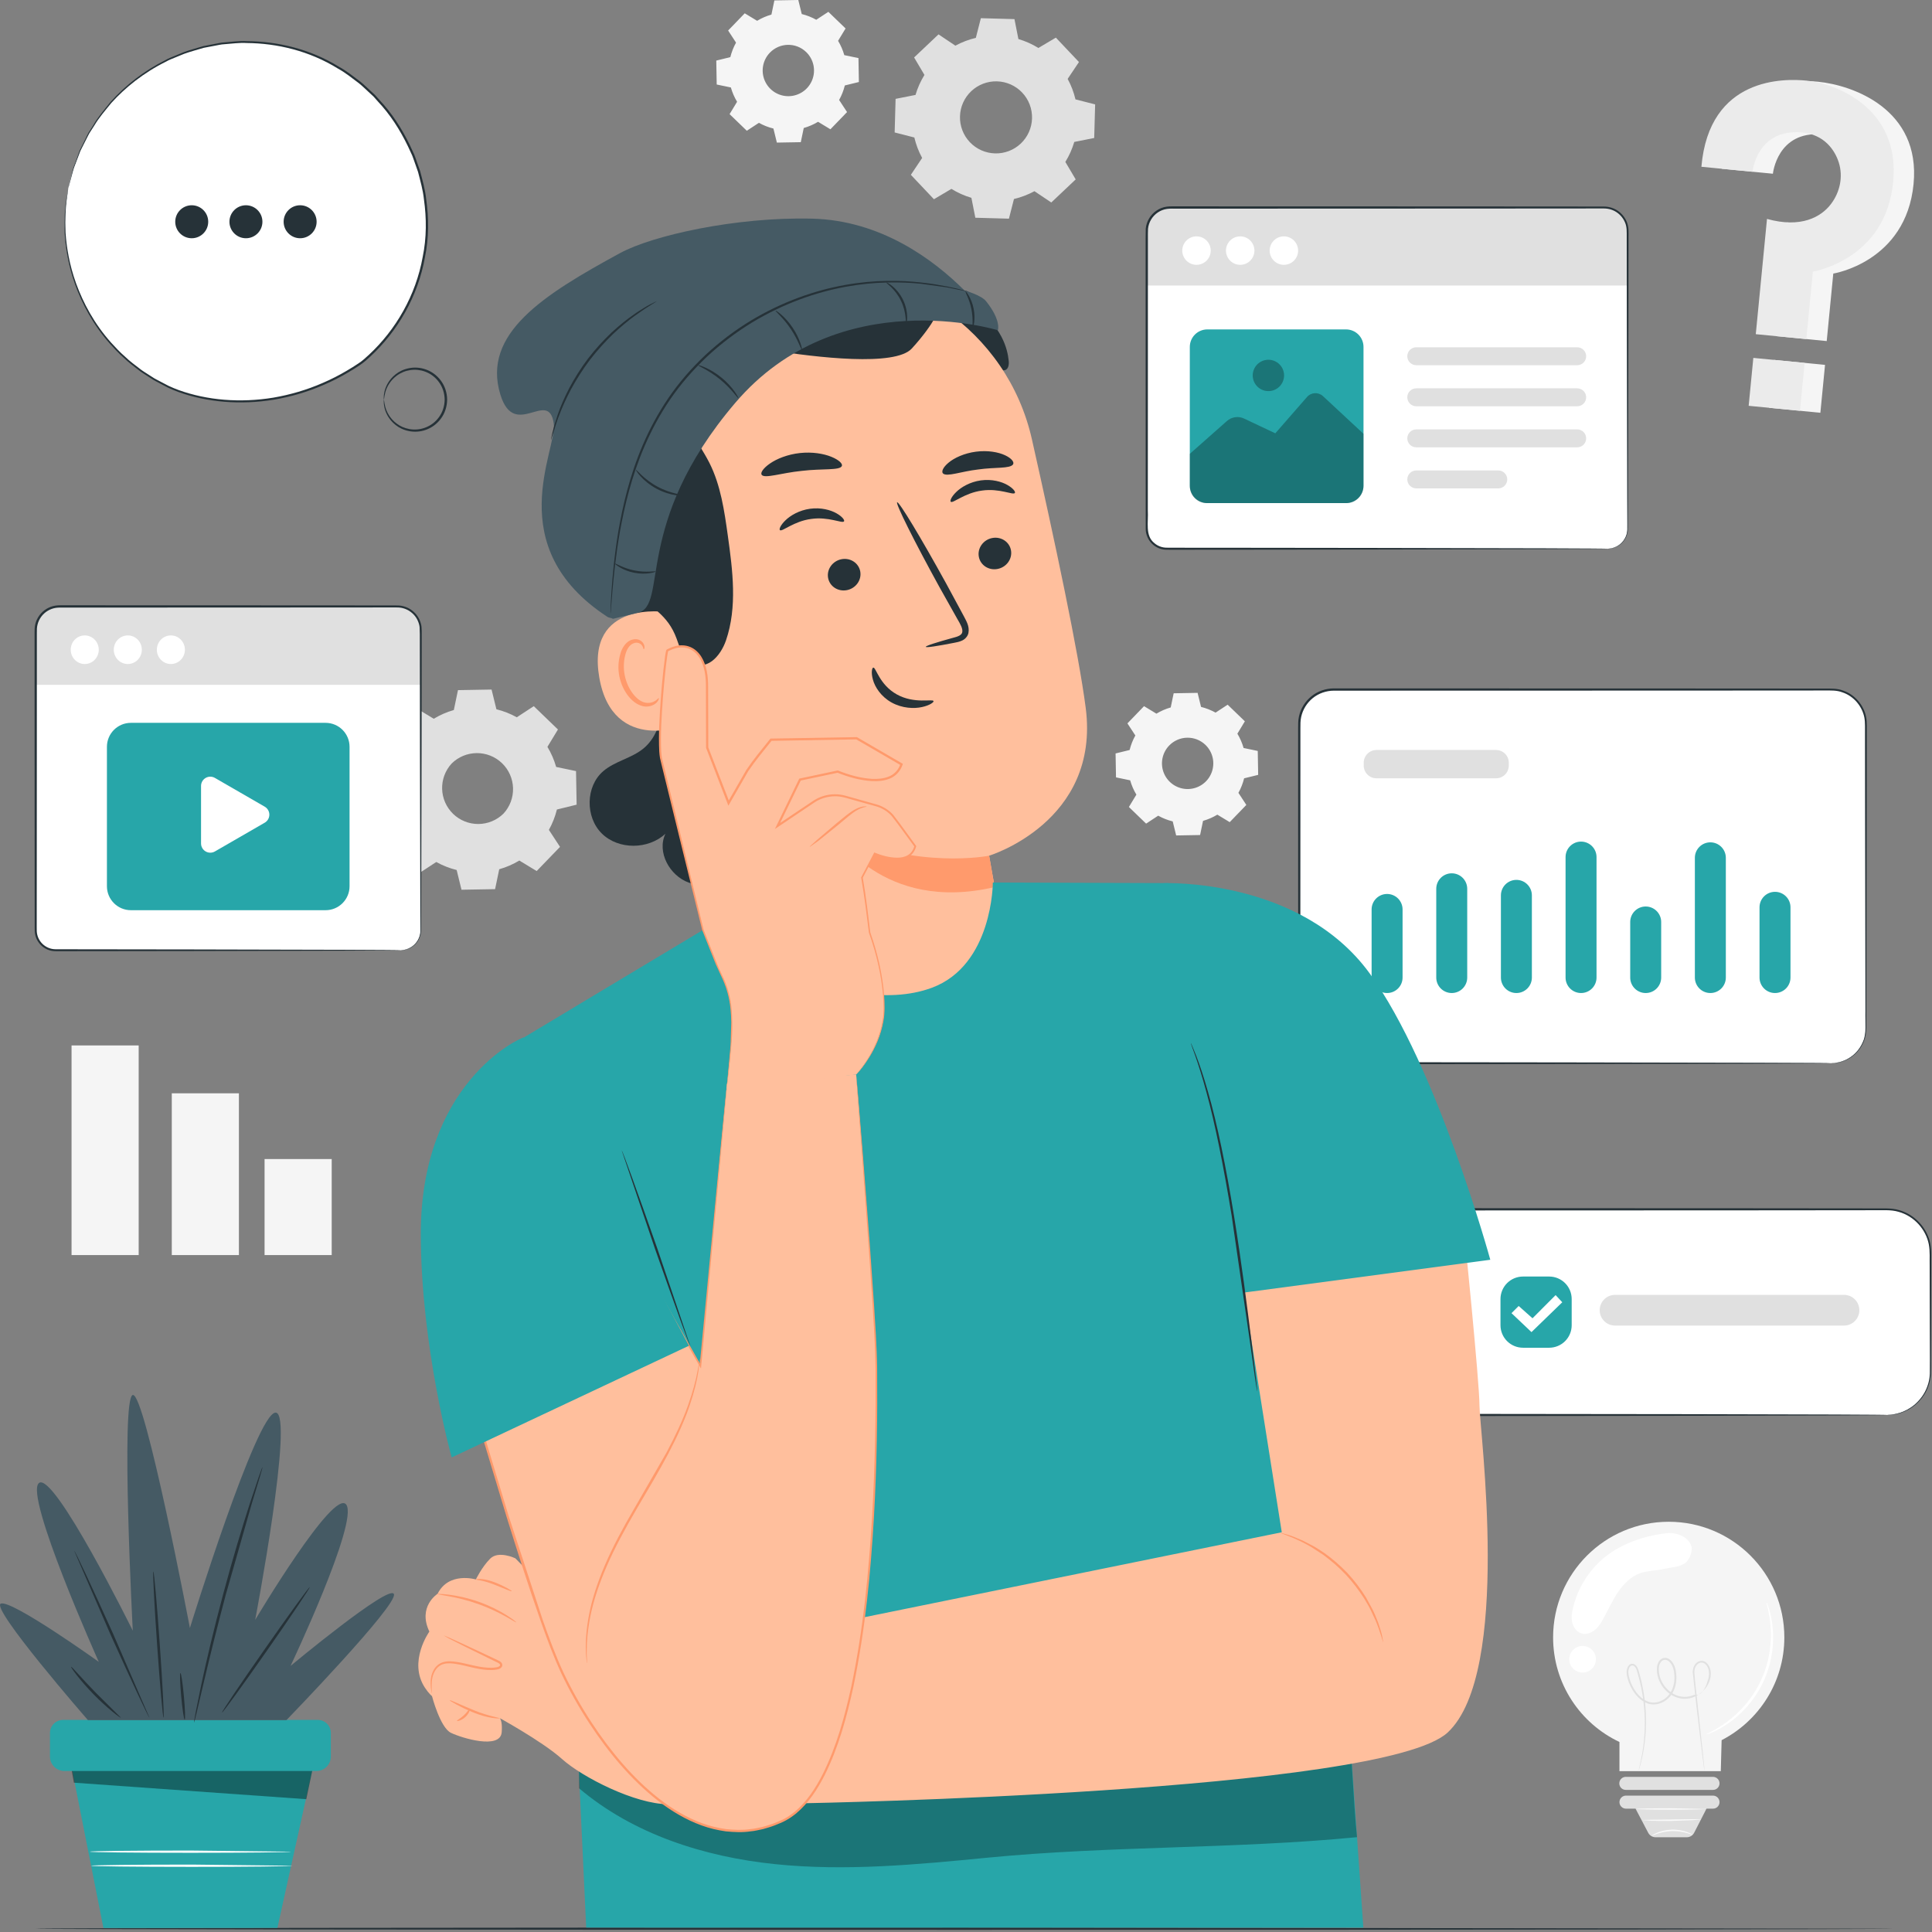 <svg width="400" height="400" viewBox="0 0 400 400" fill="none" xmlns="http://www.w3.org/2000/svg">
<rect x="0" y="0" width="400" height="400" fill="#808080" stroke="none"/>
<g clip-path="url(#clip0_671_589)">
<path d="M89.802 148.811C91.102 148.026 92.501 147.418 93.961 147.003L94.818 142.886L101.774 142.764L102.776 146.847C104.25 147.21 105.669 147.768 106.996 148.507L110.512 146.203L115.517 151.035L113.338 154.629C114.133 155.944 114.736 157.344 115.146 158.789L119.262 159.645L119.384 166.6L115.301 167.602C114.942 169.059 114.388 170.48 113.641 171.821L115.945 175.337L111.113 180.342L107.519 178.163C106.219 178.948 104.82 179.556 103.36 179.971L102.503 184.088L95.547 184.21L94.546 180.126C93.072 179.763 91.652 179.205 90.326 178.466L86.81 180.77L81.805 175.938L83.984 172.345C83.189 171.029 82.586 169.629 82.176 168.185L78.06 167.328L77.938 160.373L82.022 159.371C82.381 157.914 82.934 156.493 83.682 155.152L81.378 151.636L86.21 146.631L89.802 148.811ZM93.51 158.077C92.189 159.511 91.482 161.405 91.539 163.354C91.596 165.302 92.413 167.151 93.816 168.506C95.219 169.86 97.095 170.611 99.045 170.6C100.994 170.588 102.862 169.814 104.249 168.443C105.57 167.01 106.277 165.116 106.22 163.167C106.163 161.218 105.346 159.369 103.943 158.015C102.54 156.661 100.664 155.909 98.714 155.921C96.764 155.933 94.897 156.706 93.51 158.077Z" fill="#E0E0E0"/>
<path d="M28.713 216.445H14.815V259.854H28.713V216.445ZM49.464 226.36H35.566V259.854H49.464V226.36ZM68.677 239.964H54.778V259.854H68.677V239.964ZM369.428 339.001C369.428 325.781 358.71 315.064 345.49 315.064C332.27 315.064 321.553 325.781 321.553 339.001C321.553 348.573 327.173 356.829 335.291 360.658V366.697H356.271L356.444 360.283C364.153 356.307 369.428 348.273 369.428 339.001Z" fill="#F5F5F5"/>
<path d="M354.656 370.582H336.643C336.462 370.587 336.283 370.555 336.115 370.489C335.947 370.424 335.793 370.325 335.664 370.199C335.535 370.073 335.432 369.922 335.362 369.756C335.292 369.589 335.256 369.41 335.256 369.23C335.256 369.049 335.292 368.871 335.362 368.704C335.433 368.538 335.535 368.387 335.665 368.261C335.794 368.135 335.947 368.037 336.115 367.971C336.284 367.905 336.463 367.874 336.644 367.878H354.657C354.835 367.878 355.011 367.913 355.175 367.981C355.339 368.049 355.488 368.148 355.614 368.274C355.739 368.399 355.839 368.548 355.907 368.712C355.975 368.877 356.01 369.052 356.01 369.23C356.008 369.977 355.403 370.582 354.656 370.582ZM354.656 371.762H336.643C336.284 371.762 335.941 371.905 335.687 372.158C335.434 372.412 335.291 372.755 335.291 373.114C335.291 373.472 335.434 373.816 335.687 374.069C335.941 374.323 336.284 374.465 336.643 374.465H338.62L341.243 379.458C341.543 380.029 342.135 380.387 342.781 380.387H349.218C349.869 380.387 350.466 380.023 350.763 379.442L353.312 374.465H354.656C354.834 374.465 355.01 374.43 355.174 374.363C355.338 374.295 355.487 374.195 355.613 374.07C355.738 373.944 355.838 373.795 355.906 373.631C355.974 373.467 356.009 373.291 356.009 373.114C356.008 372.368 355.403 371.762 354.656 371.762Z" fill="#E0E0E0"/>
<path d="M350.428 379.87C350.406 379.915 349.954 379.708 349.191 379.489C348.428 379.271 347.343 379.072 346.135 379.104C344.927 379.141 343.854 379.4 343.107 379.665L341.893 380.117C341.877 380.091 342.283 379.79 343.032 379.471C343.781 379.152 344.88 378.849 346.127 378.81C347.374 378.776 348.492 379.014 349.255 379.291C350.017 379.567 350.443 379.842 350.428 379.87ZM353.35 374.529C353.35 374.61 350.093 374.676 346.077 374.676C342.061 374.676 338.804 374.609 338.804 374.529C338.804 374.448 342.06 374.382 346.077 374.382L353.35 374.529ZM352.223 376.664C352.225 376.704 351.547 376.775 350.449 376.844L346.153 377C344.474 377.024 342.953 377.004 341.854 376.966L340.076 376.835C340.077 376.795 340.757 376.773 341.857 376.758L346.15 376.707L350.442 376.637L352.223 376.664Z" fill="#FAFAFA"/>
<path d="M365.757 331.798C365.788 331.787 365.978 332.211 366.233 333.011C366.488 333.811 366.778 334.996 366.959 336.491C367.338 339.457 367.098 343.778 365.176 348.003C363.254 352.228 360.148 355.246 357.661 356.906C356.414 357.751 355.33 358.311 354.559 358.642C353.788 358.973 353.345 359.11 353.332 359.08C353.282 358.976 355.033 358.321 357.428 356.577C359.812 354.861 362.782 351.876 364.656 347.766C366.53 343.656 366.829 339.457 366.558 336.532C366.301 333.579 365.646 331.829 365.757 331.798ZM350.186 320.155C349.708 318.51 347.814 317.396 345.499 317.391C345.488 317.391 345.477 317.391 345.465 317.392C341.629 317.762 337.893 318.848 334.586 320.784C330.037 323.447 326.793 327.948 325.628 333.089C325.412 334.04 325.296 335.034 325.528 335.978C325.77 336.965 326.458 337.892 327.432 338.185C328.366 338.466 329.402 338.12 330.16 337.507C330.918 336.894 331.445 336.045 331.919 335.192C333.002 333.243 333.891 331.177 335.182 329.359C336.664 327.273 338.357 325.925 340.436 325.47C341.873 325.155 343.176 325.123 344.613 324.812C346.404 324.424 347.551 324.465 348.798 323.684C349.706 323.114 350.498 321.228 350.186 320.155ZM330.413 343.53C330.413 344.262 330.123 344.963 329.606 345.48C329.088 345.997 328.387 346.288 327.656 346.288C326.925 346.288 326.223 345.997 325.706 345.48C325.189 344.963 324.898 344.262 324.898 343.53C324.898 342.799 325.189 342.098 325.706 341.581C326.223 341.063 326.925 340.773 327.656 340.773C328.387 340.773 329.088 341.063 329.606 341.581C330.123 342.098 330.413 342.799 330.413 343.53Z" fill="white"/>
<path d="M352.911 366.778L352.763 365.837L352.416 363.127L351.218 353.15L350.463 346.233C350.464 345.597 350.637 344.876 351.143 344.372C351.608 343.84 352.54 343.672 353.151 344.145C353.752 344.587 354.064 345.284 354.178 345.991C354.258 346.71 354.165 347.438 353.908 348.122C353.393 349.487 352.288 350.634 350.902 351.256C349.521 351.904 347.797 351.865 346.399 351.113C344.991 350.388 343.89 349.075 343.358 347.539C343.098 346.767 342.971 345.944 343.07 345.101C343.133 344.685 343.259 344.263 343.521 343.895C343.776 343.525 344.222 343.252 344.696 343.242C345.177 343.217 345.618 343.468 345.92 343.77C346.235 344.075 346.464 344.439 346.634 344.822C346.982 345.602 347.051 346.426 347.08 347.229C347.104 348.834 346.593 350.504 345.414 351.608C344.284 352.707 342.545 353.228 341.071 352.661C339.612 352.112 338.595 350.917 337.882 349.696C337.525 349.076 337.246 348.421 337.049 347.752C336.869 347.097 336.672 346.389 336.828 345.676C336.903 345.333 337.029 344.977 337.321 344.71C337.613 344.428 338.093 344.398 338.427 344.593C339.093 345.03 339.201 345.762 339.379 346.334C340.079 348.741 340.465 351.054 340.65 353.174C340.951 356.526 340.779 359.903 340.137 363.207C339.669 365.539 339.211 366.776 339.211 366.776C339.211 366.776 339.271 366.452 339.422 365.846C339.574 365.24 339.777 364.343 339.982 363.178C340.381 360.852 340.779 357.413 340.365 353.2C340.147 350.906 339.709 348.638 339.056 346.428C338.89 345.843 338.724 345.18 338.259 344.896C338.033 344.775 337.742 344.789 337.556 344.974C337.358 345.151 337.238 345.448 337.179 345.747C337.043 346.352 337.219 346.999 337.4 347.647C337.595 348.297 337.866 348.922 338.206 349.509C338.893 350.681 339.877 351.804 341.203 352.295C342.523 352.801 344.093 352.335 345.14 351.318C346.216 350.31 346.701 348.757 346.676 347.233C346.649 346.472 346.575 345.672 346.263 344.987C345.968 344.316 345.402 343.627 344.71 343.646C343.987 343.655 343.559 344.426 343.47 345.157C343.381 345.903 343.496 346.691 343.739 347.406C344.234 348.843 345.272 350.082 346.581 350.759C347.885 351.458 349.452 351.498 350.742 350.9C352.258 351.22 353.143 349.512 353.555 347.988C353.792 347.369 353.881 346.703 353.813 346.043C353.721 345.414 353.426 344.787 352.944 344.437C352.464 344.073 351.788 344.183 351.388 344.615C350.962 345.033 350.804 345.64 350.797 346.238C350.963 348.681 351.295 351.016 351.501 353.117L352.571 363.108L352.841 365.827C352.902 366.449 352.911 366.778 352.911 366.778Z" fill="#E0E0E0"/>
<path d="M356.478 34.939L367.061 35.969C367.061 35.969 367.926 27.083 377.176 27.823C381.98 28.208 384.161 31.591 384.937 34.096C385.837 37.005 385.172 40.156 383.348 42.594C381.265 45.379 377.041 47.983 370.031 46.032L367.737 69.596L378.202 70.615L379.562 56.638C379.562 56.638 394.609 54.272 396.183 38.098C397.689 22.622 383.617 17.625 376.391 16.921C371.849 16.479 358.096 16.248 356.478 34.939ZM367.234 74.511L366.269 84.429L376.888 85.463L377.854 75.545L367.234 74.511Z" fill="#F5F5F5"/>
<path d="M352.256 34.528L362.839 35.559C362.839 35.559 363.704 26.672 372.954 27.413C377.758 27.797 379.939 31.18 380.715 33.686C381.616 36.594 380.951 39.745 379.127 42.184C377.043 44.968 372.848 47.276 365.838 45.325L363.515 69.187L373.979 70.205L375.34 56.228C375.34 56.228 390.386 53.863 391.96 37.688C393.467 22.213 379.938 17.267 373.998 16.689C369.456 16.247 353.873 15.838 352.256 34.528ZM363.009 74.099L362.043 84.018L372.663 85.052L373.629 75.133L363.009 74.099Z" fill="#EBEBEB"/>
<path d="M197.8 9.455C199.134 8.73 200.559 8.186 202.037 7.838L203.079 3.765L210.033 3.958L210.848 8.083C212.287 8.508 213.681 9.124 214.988 9.932L218.605 7.79L223.386 12.844L221.046 16.335C221.772 17.669 222.316 19.094 222.664 20.573L226.737 21.615L226.544 28.569L222.419 29.385C221.994 30.824 221.377 32.218 220.569 33.525L222.712 37.142L217.659 41.922L214.167 39.583C212.833 40.309 211.408 40.853 209.93 41.2L208.888 45.274L201.934 45.081L201.119 40.956C199.663 40.526 198.27 39.904 196.978 39.106L193.362 41.248L188.581 36.195L190.92 32.703C190.186 31.354 189.647 29.928 189.303 28.466L185.229 27.424L185.423 20.469L189.548 19.654C189.972 18.215 190.59 16.82 191.397 15.513L189.255 11.897L194.308 7.116L197.8 9.455ZM201.084 18.879C199.647 20.24 198.809 22.115 198.754 24.094C198.699 26.072 199.432 27.991 200.791 29.429C202.152 30.866 204.027 31.705 206.006 31.759C207.984 31.814 209.903 31.082 211.341 29.722C212.778 28.362 213.617 26.486 213.672 24.508C213.726 22.53 212.994 20.61 211.634 19.172C210.274 17.735 208.398 16.897 206.42 16.842C204.442 16.787 202.522 17.52 201.084 18.879Z" fill="#E0E0E0"/>
<path d="M156.753 4.307C157.69 3.741 158.687 3.312 159.716 3.019L160.326 0.087L165.28 0L165.993 2.909C167.043 3.167 168.054 3.565 168.999 4.092L171.502 2.45L175.067 5.892L173.515 8.452C174.074 9.378 174.507 10.374 174.802 11.415L177.735 12.025L177.822 16.98L174.913 17.692C174.657 18.73 174.263 19.742 173.73 20.698L175.371 23.203L171.93 26.767L169.37 25.215C168.444 25.774 167.447 26.207 166.407 26.503L165.796 29.435L160.842 29.522L160.129 26.613C159.079 26.355 158.068 25.957 157.123 25.43L154.619 27.072L151.054 23.63L152.606 21.07C152.04 20.133 151.61 19.137 151.318 18.107L148.386 17.497L148.299 12.542L151.208 11.829C151.463 10.792 151.858 9.78 152.39 8.824L150.75 6.319L154.191 2.755L156.753 4.307ZM159.394 10.907C158.663 11.663 158.174 12.619 157.987 13.654C157.8 14.688 157.924 15.755 158.344 16.719C158.763 17.683 159.459 18.501 160.343 19.069C161.227 19.638 162.26 19.931 163.311 19.913C164.362 19.895 165.384 19.565 166.248 18.965C167.112 18.366 167.778 17.524 168.163 16.546C168.548 15.568 168.635 14.497 168.412 13.47C168.188 12.443 167.666 11.505 166.909 10.775C164.798 8.737 161.433 8.795 159.394 10.907ZM239.422 147.757C240.359 147.191 241.356 146.762 242.384 146.469L242.995 143.537L247.949 143.449L248.662 146.358C249.712 146.617 250.723 147.014 251.668 147.541L254.172 145.899L257.736 149.342L256.185 151.901C256.744 152.827 257.177 153.824 257.472 154.864L260.404 155.475L260.491 160.429L257.582 161.142C257.326 162.18 256.933 163.192 256.4 164.148L258.04 166.652L254.599 170.217L252.039 168.665C251.113 169.224 250.117 169.657 249.076 169.952L248.466 172.884L243.512 172.971L242.799 170.063C241.748 169.804 240.738 169.406 239.793 168.88L237.288 170.522L233.724 167.079L235.276 164.52C234.71 163.583 234.28 162.586 233.989 161.556L231.056 160.946L230.969 155.992L233.878 155.279C234.134 154.241 234.528 153.229 235.061 152.273L233.42 149.769L236.861 146.204L239.422 147.757ZM242.063 154.356C241.333 155.113 240.843 156.069 240.657 157.103C240.47 158.138 240.594 159.204 241.013 160.168C241.432 161.132 242.128 161.95 243.012 162.519C243.897 163.087 244.93 163.381 245.981 163.362C247.032 163.344 248.054 163.014 248.917 162.415C249.781 161.815 250.448 160.973 250.833 159.995C251.218 159.017 251.304 157.947 251.081 156.919C250.858 155.892 250.335 154.954 249.579 154.224C247.467 152.186 244.102 152.245 242.063 154.356Z" fill="#F5F5F5"/>
<path d="M391.682 399.312C391.682 399.443 305.659 399.548 199.568 399.548C93.44 399.548 7.436 399.442 7.436 399.312C7.436 399.182 93.441 399.076 199.568 399.076L391.682 399.312Z" fill="#263238"/>
<path d="M14.477 364.121L21.413 399.173L57.433 399.149L65.049 364.708L14.477 364.121Z" fill="#27A6A9"/>
<path d="M10.343 358.788V363.679C10.343 365.33 11.686 366.667 13.344 366.667H65.496C67.153 366.667 68.497 365.33 68.497 363.679V358.788C68.497 357.297 67.283 356.088 65.786 356.088H13.055C11.557 356.088 10.343 357.297 10.343 358.788Z" fill="#27A6A9"/>
<g opacity="0.4">
<path d="M14.866 366.669L15.299 369.085L63.42 372.501L64.639 366.669H14.866Z" fill="black"/>
</g>
<path d="M60.236 383.369C60.236 383.499 50.916 383.604 39.422 383.604C27.928 383.604 18.606 383.499 18.606 383.369C18.606 383.238 27.924 383.133 39.422 383.133L60.236 383.369ZM60.513 386.279C60.513 386.41 51.193 386.515 39.699 386.515C28.206 386.515 18.884 386.409 18.884 386.279C18.884 386.15 28.202 386.043 39.699 386.043L60.513 386.279Z" fill="white"/>
<path d="M18.197 356.126C18.197 356.126 -2.078 332.849 0.175 332.008C2.428 331.168 20.451 344.067 20.451 344.067C20.451 344.067 4.962 309.572 8.06 307.048C11.159 304.524 27.491 337.617 27.491 337.617C27.491 337.617 24.957 289.38 27.491 288.819C30.025 288.259 39.319 337.056 39.319 337.056C39.319 337.056 53.117 292.465 57.059 292.465C61.001 292.465 52.835 335.373 52.835 335.373C52.835 335.373 69.168 307.889 71.702 311.535C74.236 315.181 60.157 344.908 60.157 344.908C60.157 344.908 80.713 327.801 81.558 330.045C82.402 332.289 59.311 356.126 59.311 356.126H18.197Z" fill="#455A64"/>
<path d="M15.368 321.07C15.509 321.008 19.105 328.687 23.401 338.219L30.926 355.596C30.786 355.658 27.19 347.981 22.893 338.445L15.368 321.07ZM31.747 325.361C31.9 325.35 32.498 332.118 33.082 340.475C33.666 348.833 34.015 355.619 33.862 355.63C33.709 355.641 33.111 348.875 32.527 340.514C31.943 332.154 31.594 325.372 31.747 325.361ZM54.342 303.758C54.36 303.764 54.318 303.952 54.223 304.304L53.778 305.838L52.081 311.457L46.772 330.073C45.107 336.308 43.537 342.568 42.062 348.851L40.722 354.564L40.341 356.114L40.171 356.648C40.171 356.648 40.174 356.453 40.231 356.092L40.511 354.52L41.68 348.766C42.716 343.917 44.278 337.243 46.236 329.93C48.193 322.618 50.18 316.06 51.707 311.342L53.573 305.772L54.117 304.27C54.246 303.928 54.324 303.752 54.342 303.758ZM64.111 328.622C64.237 328.709 60.279 334.587 55.272 341.747C50.266 348.907 46.102 354.643 45.976 354.556C45.85 354.469 49.807 348.593 54.816 341.431C59.825 334.268 63.985 328.534 64.111 328.622ZM25.04 355.633C24.993 355.689 24.305 355.22 23.266 354.372C21.918 353.259 20.63 352.075 19.408 350.824C17.976 349.359 16.768 347.95 15.944 346.894C15.119 345.837 14.665 345.141 14.723 345.096C14.851 344.995 16.959 347.538 19.807 350.437L25.04 355.633ZM37.355 346.387C37.508 346.373 37.83 348.523 38.074 351.187C38.318 353.852 38.392 356.026 38.239 356.039C38.087 356.053 37.764 353.904 37.52 351.237C37.276 348.571 37.202 346.4 37.355 346.387Z" fill="#263238"/>
<path d="M14.128 38.988C18.559 16.916 40.594 4.167 61.308 10.133C81.592 15.974 93.242 38.165 86.502 58.169C84.244 64.871 80.274 70.512 75.246 74.776C75.065 74.929 74.877 75.072 74.681 75.206L74.63 75.24C65.843 81.237 55.166 84.154 44.617 82.78C41.082 82.32 37.682 81.427 34.699 80.008C19.399 72.733 10.793 55.597 14.128 38.988Z" fill="white"/>
<path d="M14.128 38.988L14.058 39.592L13.807 41.354C13.598 42.901 13.445 45.209 13.566 48.174C13.78 51.127 14.332 54.748 15.767 58.711C17.208 62.649 19.466 66.98 23 70.935C23.9 71.906 24.804 72.915 25.86 73.816C26.851 74.789 28.005 75.612 29.145 76.498C29.721 76.932 30.357 77.295 30.969 77.703L31.903 78.303C32.221 78.495 32.559 78.656 32.889 78.835L34.901 79.889C35.597 80.215 36.308 80.51 37.031 80.773C42.88 82.873 49.718 83.46 56.614 82.325C60.06 81.732 63.527 80.732 66.88 79.257C68.562 78.534 70.214 77.692 71.821 76.739C72.633 76.275 73.418 75.763 74.206 75.243C74.991 74.741 75.677 74.102 76.38 73.454C81.947 68.297 86.102 61.133 87.518 53.183C88.333 49.23 88.319 45.184 87.777 41.306C87.575 39.348 87.028 37.469 86.552 35.597L85.594 32.871C85.451 32.412 85.25 31.978 85.044 31.547L84.442 30.251C82.792 26.835 80.742 23.656 78.227 20.994L77.318 19.97L76.319 19.045C75.645 18.443 75.019 17.79 74.316 17.238C72.886 16.162 71.51 15.043 69.973 14.202C64.013 10.505 57.298 8.96 51.103 8.907C49.545 8.806 48.026 9.046 46.53 9.147C45.778 9.176 45.056 9.37 44.33 9.493L42.18 9.901C40.8 10.318 39.425 10.672 38.124 11.141L36.223 11.921C35.598 12.18 34.967 12.409 34.394 12.746C29.645 15.098 25.876 18.187 23.055 21.305C21.731 22.937 20.441 24.422 19.53 25.985L18.812 27.097C18.569 27.453 18.353 27.815 18.18 28.19L17.121 30.284L16.637 31.251L16.276 32.203L15.621 33.926C15.169 34.98 14.979 35.932 14.766 36.684L14.302 38.402C14.194 38.792 14.128 38.988 14.128 38.988C14.128 38.988 14.163 38.786 14.255 38.395L14.675 36.663C14.871 35.904 15.049 34.946 15.488 33.882L16.126 32.145L16.479 31.185C16.623 30.865 16.792 30.544 16.954 30.209L18 28.094C18.169 27.715 18.384 27.35 18.627 26.99L19.34 25.866C20.244 24.286 21.532 22.784 22.856 21.131C26.072 17.547 29.936 14.601 34.245 12.449C34.821 12.107 35.456 11.873 36.086 11.608L38.002 10.815C39.313 10.336 40.699 9.973 42.092 9.548L44.262 9.13C44.994 9.003 45.724 8.805 46.484 8.773C47.995 8.666 49.53 8.42 51.104 8.517C57.364 8.553 64.159 10.1 70.197 13.83C71.753 14.68 73.148 15.809 74.597 16.896C75.309 17.453 75.944 18.112 76.627 18.721L77.638 19.657L78.559 20.69C81.107 23.381 83.186 26.595 84.858 30.051L85.467 31.364C85.677 31.8 85.88 32.239 86.025 32.703L86.997 35.462C87.48 37.355 88.034 39.258 88.239 41.24C88.79 45.167 88.804 49.266 87.98 53.27C86.545 61.323 82.335 68.575 76.693 73.793C75.992 74.438 75.275 75.104 74.461 75.624C73.665 76.148 72.871 76.665 72.051 77.132C70.427 78.093 68.758 78.941 67.058 79.669C63.671 81.155 60.166 82.16 56.684 82.753C49.711 83.887 42.812 83.283 36.893 81.14C36.161 80.87 35.441 80.569 34.734 80.236L32.704 79.166C32.372 78.984 32.031 78.819 31.71 78.625L30.768 78.016C30.15 77.602 29.51 77.233 28.929 76.793C27.78 75.894 26.618 75.058 25.622 74.074C24.559 73.16 23.65 72.138 22.747 71.155C19.198 67.15 16.943 62.774 15.515 58.799C14.094 54.8 13.567 51.153 13.38 48.184C13.287 45.203 13.47 42.888 13.71 41.341L14.008 39.583C14.08 39.188 14.128 38.988 14.128 38.988ZM79.484 82.743C79.539 82.746 79.517 82.172 79.781 81.2C80.043 80.248 80.693 78.856 82.129 77.786C82.961 77.168 83.934 76.768 84.96 76.62C85.986 76.472 87.033 76.581 88.006 76.938C89.154 77.356 90.15 78.109 90.866 79.099C91.623 80.109 92.049 81.405 92.061 82.742C92.049 84.079 91.624 85.375 90.867 86.387C90.151 87.376 89.155 88.129 88.007 88.547C85.799 89.371 83.516 88.771 82.129 87.699C80.694 86.63 80.043 85.237 79.782 84.285C79.517 83.316 79.539 82.74 79.484 82.743C79.466 82.743 79.456 82.884 79.453 83.155C79.445 83.425 79.477 83.829 79.587 84.334C79.796 85.33 80.418 86.818 81.907 87.989C83.345 89.161 85.778 89.854 88.167 88.993C89.343 88.581 90.469 87.788 91.272 86.684C92.095 85.596 92.563 84.189 92.575 82.741C92.563 81.295 92.095 79.889 91.272 78.8C90.492 77.737 89.411 76.933 88.168 76.493C85.779 75.631 83.346 76.325 81.908 77.497C80.419 78.668 79.797 80.154 79.587 81.151C79.476 81.657 79.444 82.059 79.453 82.331C79.456 82.603 79.466 82.743 79.484 82.743Z" fill="#263238"/>
<path d="M43.11 45.911C43.11 47.797 41.582 49.326 39.696 49.326C37.811 49.326 36.282 47.798 36.282 45.911C36.282 44.025 37.811 42.497 39.696 42.497C41.582 42.497 43.11 44.025 43.11 45.911Z" fill="#263238"/>
<path d="M54.331 45.911C54.331 47.797 52.803 49.326 50.917 49.326C49.031 49.326 47.503 47.798 47.503 45.911C47.503 44.025 49.031 42.497 50.917 42.497C52.803 42.497 54.331 44.025 54.331 45.911Z" fill="#263238"/>
<path d="M65.552 45.911C65.552 47.797 64.023 49.326 62.138 49.326C60.252 49.326 58.724 47.798 58.724 45.911C58.724 44.025 60.252 42.497 62.138 42.497C64.023 42.497 65.552 44.025 65.552 45.911Z" fill="#263238"/>
<path d="M390.695 292.954H305.166C302.783 292.952 300.499 292.006 298.814 290.321C297.13 288.636 296.183 286.352 296.182 283.969V259.358C296.183 256.976 297.13 254.691 298.814 253.007C300.499 251.322 302.783 250.375 305.166 250.374H390.695C393.077 250.375 395.362 251.322 397.046 253.007C398.731 254.691 399.678 256.976 399.679 259.358V283.969C399.678 286.352 398.731 288.636 397.046 290.321C395.362 292.006 393.077 292.952 390.695 292.954Z" fill="white"/>
<path d="M390.695 292.953C390.686 292.896 391.688 293.017 393.446 292.47C394.315 292.186 395.355 291.683 396.386 290.829C397.389 289.959 398.418 288.738 399.009 287.101C399.323 286.295 399.512 285.387 399.553 284.428L399.566 281.379L399.546 274.448L399.527 266.483L399.519 262.135C399.48 260.649 399.62 259.102 399.334 257.598C398.74 254.587 396.349 251.789 393.09 250.895C391.482 250.41 389.722 250.597 387.946 250.563L382.522 250.57L359.02 250.591L305.171 250.609C302.84 250.599 300.544 251.565 298.939 253.214C297.318 254.861 296.411 257.08 296.415 259.39L296.411 273.13L296.408 279.825L296.406 283.125C296.38 284.23 296.434 285.275 296.728 286.301C297.286 288.34 298.603 290.125 300.324 291.272C301.18 291.852 302.145 292.254 303.137 292.489C304.135 292.732 305.146 292.746 306.19 292.736L350.17 292.786L379.82 292.862L387.88 292.906L389.976 292.93C390.216 292.932 390.456 292.94 390.695 292.953C390.695 292.953 390.453 292.97 389.981 292.978L387.885 293.001L379.824 293.046L350.174 293.121L306.194 293.172C305.173 293.184 304.083 293.172 303.04 292.917C301.997 292.671 300.983 292.249 300.083 291.642C298.273 290.441 296.886 288.566 296.298 286.422C295.985 285.36 295.929 284.204 295.956 283.126L295.954 279.826L295.951 273.131L295.947 259.391C295.934 257.004 296.895 254.603 298.605 252.884C300.295 251.146 302.717 250.127 305.173 250.138L359.022 250.156L382.523 250.178L387.947 250.184L390.586 250.188C391.468 250.213 392.357 250.281 393.191 250.544C396.583 251.486 399.057 254.403 399.663 257.531C399.803 258.312 399.858 259.113 399.842 259.872L399.838 262.134L399.829 266.482L399.811 274.447L399.792 281.378C399.779 282.444 399.809 283.457 399.759 284.438C399.709 285.419 399.509 286.344 399.182 287.165C398.565 288.832 397.505 290.065 396.476 290.937C395.589 291.665 394.57 292.216 393.476 292.56C392.587 292.823 391.883 292.916 391.411 292.941C390.936 292.958 390.695 292.953 390.695 292.953Z" fill="#263238"/>
<path d="M381.776 274.448H334.379C333.536 274.447 332.727 274.112 332.13 273.515C331.534 272.918 331.199 272.11 331.198 271.266C331.199 270.423 331.534 269.614 332.131 269.017C332.727 268.421 333.536 268.086 334.379 268.085H381.776C382.62 268.085 383.429 268.421 384.025 269.017C384.622 269.614 384.957 270.422 384.958 271.266C384.957 272.11 384.622 272.919 384.025 273.515C383.429 274.112 382.62 274.447 381.776 274.448Z" fill="#E0E0E0"/>
<path d="M320.741 279.035H315.319C314.084 279.034 312.899 278.543 312.025 277.669C311.151 276.796 310.66 275.61 310.659 274.375V268.953C310.66 267.717 311.151 266.532 312.025 265.658C312.899 264.785 314.084 264.293 315.319 264.293H320.741C321.977 264.293 323.162 264.785 324.036 265.658C324.909 266.532 325.401 267.717 325.401 268.953V274.375C325.401 275.61 324.909 276.796 324.036 277.669C323.162 278.543 321.977 279.034 320.741 279.035Z" fill="#27A6A9"/>
<path d="M312.94 271.875L314.426 270.39L317.289 272.936L322.072 268.136L323.451 269.62L317.077 275.8L312.94 271.875ZM379.177 220.123H276.135C274.243 220.123 272.427 219.371 271.089 218.032C269.75 216.694 268.998 214.878 268.998 212.985V149.895C268.998 148.002 269.75 146.187 271.089 144.849C272.427 143.51 274.243 142.758 276.135 142.758H379.176C381.069 142.758 382.884 143.51 384.222 144.849C385.561 146.187 386.313 148.002 386.313 149.895V212.985C386.313 214.878 385.561 216.693 384.223 218.032C382.885 219.37 381.069 220.122 379.177 220.123Z" fill="white"/>
<path d="M379.177 220.124C379.177 220.124 379.259 220.111 379.421 220.099C379.583 220.078 379.828 220.091 380.143 220.026C380.774 219.941 381.73 219.724 382.799 219.073C383.862 218.443 385.043 217.32 385.73 215.625C386.48 213.927 386.163 211.749 386.222 209.377L386.147 168.969L386.132 155.579L386.128 152.053C386.1 150.867 386.207 149.653 385.985 148.504C385.515 146.199 383.78 144.111 381.445 143.342C380.293 142.894 379.042 142.96 377.761 142.958L373.904 142.961L366.008 142.966L349.528 142.976L276.144 142.995C274.57 143.006 273.008 143.543 271.792 144.536C270.574 145.531 269.728 146.908 269.39 148.445C269.226 149.207 269.23 149.98 269.234 150.791V153.189L269.233 157.961L269.229 176.685L269.216 212.081C269.168 213.496 269.306 214.853 269.945 216.07C270.541 217.281 271.504 218.298 272.655 218.966C273.808 219.646 275.134 219.955 276.467 219.914L280.504 219.917L296.05 219.928L323.955 219.958L364.36 220.033L375.345 220.077L378.202 220.101L379.177 220.124C379.177 220.124 378.847 220.14 378.203 220.148L375.346 220.172L364.361 220.216L323.956 220.291L296.051 220.32L280.504 220.332L276.468 220.335C275.096 220.381 273.657 220.054 272.442 219.334C271.202 218.614 270.2 217.546 269.561 216.262C268.882 214.994 268.732 213.471 268.782 212.081L268.768 176.685L268.765 157.961L268.764 153.189V150.791C268.76 150.003 268.754 149.16 268.93 148.347C269.277 146.719 270.203 145.227 271.497 144.171C272.79 143.114 274.465 142.534 276.146 142.524L349.529 142.543L366.01 142.553L373.906 142.558L377.763 142.561C379.014 142.564 380.358 142.498 381.575 142.972C384.04 143.792 385.867 145.996 386.358 148.429C386.591 149.667 386.474 150.871 386.502 152.054L386.498 155.58L386.483 168.97L386.407 209.378L386.397 212.754C386.406 213.819 386.217 214.822 385.861 215.678C385.147 217.402 383.935 218.53 382.849 219.156C381.757 219.802 380.787 220.005 380.151 220.075C379.508 220.147 379.177 220.124 379.177 220.124Z" fill="#263238"/>
<path d="M340.725 187.681C338.954 187.681 337.519 189.116 337.519 190.886V202.391C337.519 204.162 338.954 205.597 340.725 205.597C342.495 205.597 343.93 204.162 343.93 202.391V190.886C343.929 189.116 342.494 187.681 340.725 187.681ZM287.182 185.086C285.411 185.086 283.977 186.521 283.977 188.29V202.39C283.977 204.161 285.411 205.596 287.182 205.596C288.953 205.596 290.387 204.161 290.387 202.39V188.29C290.387 186.521 288.952 185.086 287.182 185.086ZM300.568 180.81C298.797 180.81 297.362 182.245 297.362 184.015V202.39C297.362 204.161 298.797 205.596 300.568 205.596C302.338 205.596 303.773 204.161 303.773 202.39V184.015C303.772 182.245 302.338 180.81 300.568 180.81ZM313.953 182.17C312.182 182.17 310.748 183.605 310.748 185.375V202.391C310.748 204.162 312.182 205.597 313.953 205.597C315.723 205.597 317.158 204.162 317.158 202.391V185.375C317.158 183.605 315.723 182.17 313.953 182.17ZM327.339 174.244C325.568 174.244 324.133 175.68 324.133 177.45V202.39C324.133 204.161 325.568 205.596 327.339 205.596C329.109 205.596 330.544 204.161 330.544 202.39V177.449C330.544 175.679 329.109 174.244 327.339 174.244ZM354.11 174.397C352.339 174.397 350.904 175.831 350.904 177.602V202.39C350.904 204.161 352.339 205.596 354.11 205.596C355.88 205.596 357.315 204.161 357.315 202.39V177.602C357.315 175.831 355.88 174.397 354.11 174.397ZM367.496 184.643C365.725 184.643 364.29 186.078 364.29 187.849V202.39C364.29 204.161 365.725 205.596 367.496 205.596C369.266 205.596 370.701 204.161 370.701 202.39V187.849C370.701 186.078 369.266 184.643 367.496 184.643Z" fill="#27A6A9"/>
<path d="M309.734 161.142H284.989C284.287 161.142 283.614 160.863 283.118 160.366C282.621 159.87 282.342 159.197 282.342 158.495V157.925C282.342 157.223 282.621 156.55 283.118 156.053C283.614 155.557 284.287 155.278 284.989 155.277H309.734C310.436 155.278 311.109 155.557 311.606 156.053C312.102 156.55 312.381 157.223 312.382 157.925V158.495C312.381 159.197 312.102 159.87 311.606 160.366C311.109 160.863 310.436 161.142 309.734 161.142Z" fill="#E0E0E0"/>
<path d="M82.985 196.734H11.523C9.242 196.734 7.393 194.884 7.393 192.603V130.429C7.394 129.136 7.908 127.896 8.822 126.982C9.736 126.068 10.976 125.554 12.269 125.553H82.239C83.532 125.554 84.772 126.068 85.686 126.982C86.6 127.896 87.114 129.136 87.115 130.429V192.604C87.116 194.884 85.266 196.734 82.985 196.734Z" fill="white"/>
<path d="M87.116 141.779H7.394V130.429C7.395 129.136 7.909 127.896 8.823 126.982C9.737 126.068 10.977 125.554 12.27 125.553H82.24C83.533 125.554 84.772 126.068 85.687 126.982C86.601 127.896 87.115 129.136 87.116 130.429V141.779Z" fill="#E0E0E0"/>
<path d="M20.449 134.517C20.449 136.153 19.149 137.478 17.545 137.478C15.941 137.478 14.641 136.153 14.641 134.517C14.641 132.882 15.941 131.557 17.545 131.557C19.149 131.557 20.449 132.882 20.449 134.517Z" fill="white"/>
<path d="M29.365 134.517C29.365 136.153 28.065 137.478 26.461 137.478C24.857 137.478 23.557 136.153 23.557 134.517C23.557 132.882 24.857 131.557 26.461 131.557C28.065 131.557 29.365 132.882 29.365 134.517Z" fill="white"/>
<path d="M38.281 134.517C38.281 136.153 36.981 137.478 35.377 137.478C33.773 137.478 32.473 136.153 32.473 134.517C32.473 132.882 33.773 131.557 35.377 131.557C36.981 131.557 38.281 132.882 38.281 134.517Z" fill="white"/>
<path d="M67.407 188.447H27.102C24.36 188.447 22.138 186.224 22.138 183.483V154.621C22.138 151.879 24.36 149.657 27.102 149.657H67.407C70.15 149.657 72.372 151.879 72.372 154.621V183.483C72.372 186.225 70.15 188.447 67.407 188.447Z" fill="#27A6A9"/>
<path d="M41.624 168.672V162.714C41.624 162.379 41.713 162.049 41.881 161.759C42.049 161.468 42.29 161.227 42.581 161.059C42.872 160.891 43.201 160.803 43.537 160.803C43.872 160.803 44.202 160.891 44.493 161.058L49.652 164.037L54.811 167.015C55.102 167.184 55.343 167.425 55.51 167.716C55.678 168.007 55.766 168.336 55.766 168.672C55.766 169.007 55.678 169.337 55.51 169.628C55.343 169.918 55.102 170.16 54.811 170.328L49.652 173.307L44.493 176.285C44.202 176.453 43.872 176.541 43.537 176.541C43.201 176.54 42.872 176.452 42.581 176.284C42.29 176.117 42.049 175.875 41.881 175.585C41.713 175.294 41.624 174.965 41.624 174.629V168.672Z" fill="white"/>
<path d="M82.986 196.734C82.984 196.711 83.246 196.737 83.736 196.638C84.219 196.542 84.958 196.308 85.685 195.66C86.13 195.26 86.482 194.769 86.717 194.219C86.952 193.67 87.064 193.075 87.046 192.478L87.024 187.534L86.949 156.023L86.92 134.263L86.916 131.305L86.873 129.835C86.823 129.356 86.669 128.891 86.47 128.453C86.07 127.568 85.359 126.83 84.506 126.347C84.072 126.111 83.605 125.942 83.121 125.846C82.636 125.746 82.137 125.764 81.609 125.762L68.757 125.772L41.16 125.785L26.562 125.789L19.097 125.79H15.326H13.431C12.799 125.799 12.155 125.76 11.57 125.849C10.366 126.033 9.282 126.683 8.554 127.66C8.195 128.141 7.932 128.688 7.782 129.269C7.624 129.85 7.624 130.441 7.63 131.079L7.629 138.548L7.625 153.149L7.612 180.752L7.607 187.265L7.605 190.458L7.604 192.038C7.6 192.572 7.596 193.065 7.721 193.547C7.952 194.509 8.566 195.362 9.384 195.894C9.792 196.161 10.248 196.352 10.722 196.45C11.193 196.553 11.683 196.53 12.197 196.534L18.162 196.541L39.923 196.57L71.432 196.645L79.999 196.689L82.227 196.713C82.48 196.714 82.733 196.721 82.986 196.734C82.986 196.734 82.728 196.75 82.227 196.758L79.999 196.782L71.432 196.826L39.923 196.902L18.162 196.931L12.197 196.937C11.702 196.933 11.169 196.961 10.639 196.847C10.113 196.738 9.611 196.53 9.16 196.236C8.256 195.65 7.575 194.71 7.317 193.645C7.178 193.114 7.182 192.549 7.185 192.037L7.185 190.457L7.182 187.264L7.177 180.751L7.164 153.148L7.16 138.547L7.159 131.079C7.153 130.466 7.152 129.787 7.326 129.15C7.491 128.509 7.78 127.907 8.177 127.377C8.98 126.301 10.173 125.584 11.5 125.381C12.171 125.283 12.802 125.327 13.432 125.317H15.327H19.098L26.563 125.318L41.161 125.322L68.758 125.335L81.61 125.345C82.121 125.349 82.668 125.33 83.2 125.44C83.731 125.549 84.238 125.731 84.707 125.987C85.634 126.514 86.403 127.319 86.837 128.28C87.054 128.757 87.218 129.264 87.272 129.784C87.333 130.31 87.312 130.81 87.315 131.305L87.311 134.263L87.282 156.023L87.207 187.534L87.186 192.478C87.198 193.092 87.076 193.702 86.828 194.264C86.579 194.826 86.211 195.327 85.748 195.731C84.992 196.382 84.236 196.603 83.744 196.685C83.495 196.726 83.304 196.739 83.176 196.736C83.05 196.738 82.986 196.734 82.986 196.734Z" fill="#263238"/>
<path d="M332.856 113.611H241.553C239.272 113.611 237.423 111.762 237.423 109.481V47.837C237.424 46.544 237.938 45.304 238.852 44.39C239.766 43.476 241.006 42.962 242.299 42.961H332.109C333.402 42.962 334.642 43.476 335.556 44.39C336.471 45.304 336.985 46.544 336.986 47.837V109.481C336.987 111.762 335.137 113.611 332.856 113.611Z" fill="white"/>
<path d="M336.987 59.112H237.423V47.837C237.424 46.544 237.938 45.304 238.852 44.39C239.766 43.476 241.006 42.962 242.299 42.961H332.109C333.402 42.962 334.642 43.476 335.556 44.39C336.471 45.304 336.985 46.544 336.986 47.837V59.112H336.987Z" fill="#E0E0E0"/>
<path d="M250.669 51.883C250.669 52.665 250.358 53.414 249.806 53.967C249.253 54.52 248.504 54.83 247.722 54.83C246.941 54.83 246.191 54.52 245.639 53.967C245.086 53.414 244.776 52.665 244.775 51.883C244.776 51.102 245.086 50.352 245.639 49.8C246.191 49.247 246.941 48.937 247.722 48.937C248.504 48.937 249.253 49.247 249.806 49.8C250.358 50.352 250.669 51.102 250.669 51.883V51.883Z" fill="white"/>
<path d="M259.716 51.883C259.716 52.665 259.405 53.414 258.853 53.967C258.3 54.52 257.551 54.83 256.769 54.83C255.988 54.83 255.238 54.52 254.686 53.967C254.133 53.414 253.823 52.665 253.822 51.883C253.823 51.102 254.133 50.352 254.686 49.8C255.238 49.247 255.988 48.937 256.769 48.937C257.551 48.937 258.3 49.247 258.853 49.8C259.405 50.352 259.716 51.102 259.716 51.883V51.883Z" fill="white"/>
<path d="M268.762 51.883C268.762 52.665 268.451 53.414 267.899 53.967C267.346 54.52 266.597 54.83 265.815 54.83C265.034 54.83 264.284 54.52 263.732 53.967C263.179 53.414 262.868 52.665 262.868 51.883C262.868 51.102 263.179 50.352 263.732 49.8C264.284 49.247 265.034 48.937 265.815 48.937C266.597 48.937 267.346 49.247 267.899 49.8C268.451 50.352 268.762 51.102 268.762 51.883V51.883Z" fill="white"/>
<path d="M278.68 104.163H249.957C248.997 104.163 248.077 103.782 247.398 103.103C246.719 102.424 246.338 101.504 246.338 100.544V71.821C246.338 70.861 246.719 69.941 247.398 69.262C248.077 68.583 248.997 68.202 249.957 68.202H278.68C279.64 68.202 280.56 68.583 281.239 69.262C281.918 69.941 282.299 70.861 282.299 71.821V100.544C282.299 101.504 281.918 102.424 281.239 103.103C280.56 103.782 279.64 104.163 278.68 104.163Z" fill="#27A6A9"/>
<path d="M326.543 75.615H293.223C292.73 75.614 292.258 75.418 291.91 75.07C291.562 74.722 291.366 74.249 291.365 73.757C291.366 73.264 291.562 72.792 291.91 72.444C292.258 72.096 292.73 71.9 293.223 71.899H326.543C327.035 71.9 327.507 72.096 327.856 72.444C328.204 72.792 328.4 73.264 328.4 73.757C328.4 74.249 328.204 74.722 327.856 75.07C327.507 75.418 327.035 75.614 326.543 75.615Z" fill="#E0E0E0"/>
<path d="M326.543 84.115H293.223C292.73 84.114 292.258 83.918 291.91 83.57C291.562 83.222 291.366 82.749 291.365 82.257C291.366 81.764 291.562 81.292 291.91 80.944C292.258 80.596 292.73 80.4 293.223 80.399H326.543C327.035 80.4 327.507 80.596 327.856 80.944C328.204 81.292 328.4 81.764 328.4 82.257C328.4 82.749 328.204 83.222 327.856 83.57C327.507 83.918 327.035 84.114 326.543 84.115Z" fill="#E0E0E0"/>
<path d="M326.543 92.615H293.223C292.73 92.614 292.258 92.418 291.91 92.07C291.562 91.722 291.366 91.249 291.365 90.757C291.366 90.264 291.562 89.792 291.91 89.444C292.258 89.096 292.73 88.9 293.223 88.899H326.543C327.035 88.9 327.507 89.096 327.856 89.444C328.204 89.792 328.4 90.264 328.4 90.757C328.4 91.249 328.204 91.722 327.856 92.07C327.507 92.418 327.035 92.614 326.543 92.615Z" fill="#E0E0E0"/>
<path d="M310.203 101.116H293.223C292.73 101.115 292.258 100.919 291.91 100.571C291.562 100.223 291.366 99.751 291.365 99.258C291.366 98.766 291.562 98.293 291.91 97.945C292.258 97.597 292.73 97.401 293.223 97.4H310.203C310.696 97.401 311.168 97.597 311.516 97.945C311.865 98.293 312.06 98.766 312.061 99.258C312.06 99.751 311.865 100.223 311.516 100.571C311.168 100.919 310.696 101.115 310.203 101.116Z" fill="#E0E0E0"/>
<path d="M332.856 113.611C332.855 113.591 333.15 113.612 333.705 113.499C334.244 113.372 335.08 113.077 335.834 112.268C336.249 111.816 336.56 111.279 336.744 110.694C336.956 110.047 336.921 109.3 336.916 108.488L336.895 102.895L336.819 67.245L336.804 55.432L336.797 49.149C336.791 48.073 336.869 47.007 336.435 46.039C336.027 45.079 335.294 44.247 334.362 43.734C333.893 43.481 333.384 43.308 332.856 43.224C332.336 43.133 331.778 43.165 331.211 43.16L327.809 43.163L320.843 43.169L306.303 43.178L275.081 43.192L258.567 43.196L250.121 43.197H245.855H243.712C243.001 43.209 242.262 43.16 241.601 43.255C240.245 43.447 239.01 44.286 238.321 45.459C237.972 46.04 237.751 46.698 237.684 47.372C237.636 48.035 237.67 48.779 237.66 49.478L237.659 57.927L237.656 74.446L237.642 105.674C237.792 108.086 237.031 110.898 239.009 112.454C239.441 112.833 239.963 113.103 240.513 113.254C241.063 113.415 241.634 113.401 242.242 113.4L245.803 113.403L259.519 113.414L284.138 113.443L319.785 113.519L329.477 113.563L331.997 113.587C332.284 113.589 332.57 113.598 332.856 113.611C332.856 113.611 332.565 113.627 331.997 113.636L329.477 113.659L319.785 113.704L284.138 113.779L259.519 113.808L245.803 113.82L242.242 113.822C241.659 113.824 241.013 113.843 240.4 113.665C239.784 113.499 239.214 113.196 238.731 112.779C237.761 111.956 237.17 110.671 237.208 109.384L237.206 105.676L237.192 74.447L237.188 57.929L237.188 49.48L237.213 47.326C237.286 46.584 237.53 45.859 237.915 45.218C238.674 43.926 240.034 43.001 241.529 42.788C242.29 42.683 242.994 42.739 243.711 42.725H245.854H250.12L258.566 42.726L275.08 42.73L306.302 42.743L320.842 42.753L327.808 42.758L331.21 42.761C331.766 42.768 332.337 42.734 332.918 42.833C333.49 42.925 334.045 43.115 334.55 43.391C335.559 43.949 336.351 44.849 336.789 45.891C337.007 46.414 337.126 46.972 337.16 47.529C337.195 48.086 337.168 48.61 337.174 49.149L337.167 55.432L337.151 67.245L337.076 102.895L337.054 108.488C337.051 109.291 337.08 110.064 336.854 110.73C336.637 111.39 336.286 111.928 335.901 112.333C335.119 113.149 334.261 113.432 333.712 113.546C333.15 113.645 332.856 113.611 332.856 113.611Z" fill="#263238"/>
<g opacity="0.3">
<path d="M246.338 93.963V100.68C246.338 101.604 246.705 102.49 247.358 103.143C248.011 103.796 248.897 104.163 249.821 104.163H278.751C279.217 104.163 279.679 104.072 280.109 103.893C280.54 103.715 280.931 103.454 281.26 103.125C281.59 102.795 281.851 102.404 282.029 101.974C282.207 101.543 282.299 101.082 282.299 100.616V89.817L273.912 82.021C272.958 81.134 271.459 81.212 270.603 82.194L264.04 89.715L257.574 86.659C256.998 86.387 256.355 86.29 255.724 86.38C255.093 86.469 254.502 86.742 254.025 87.165L246.338 93.963Z" fill="black"/>
</g>
<g opacity="0.3">
<path d="M262.609 80.976C263.469 80.976 264.295 80.634 264.904 80.025C265.513 79.416 265.855 78.591 265.855 77.73C265.855 76.869 265.513 76.043 264.904 75.434C264.295 74.826 263.469 74.484 262.609 74.483C261.748 74.484 260.922 74.826 260.313 75.434C259.705 76.043 259.363 76.869 259.362 77.73C259.363 78.591 259.705 79.416 260.313 80.025C260.922 80.634 261.748 80.976 262.609 80.976Z" fill="black"/>
</g>
<path d="M124.89 159.665C127.317 157.578 130.756 157 133.224 154.963C135.692 152.926 136.868 149.657 137.028 146.467C137.187 143.277 136.44 140.115 135.639 137.022L162.025 170.15C159.929 173.801 157.673 177.478 154.386 180.109C151.1 182.741 146.551 184.165 142.593 182.732C138.636 181.298 135.95 176.41 137.771 172.615C134.223 175.91 128.068 175.974 124.612 172.583C121.157 169.191 121.219 162.82 124.89 159.665ZM201.141 62.911C207.536 67.586 208.591 72.241 208.846 74.737C208.921 75.468 208.797 76.399 208.098 76.627C207.759 76.738 207.391 76.635 207.05 76.53L185.647 70.026" fill="#263238"/>
<path d="M141.996 146.411C137.18 137.775 132.388 129.062 129.13 119.726C125.872 110.39 124.192 100.32 125.781 90.561C126.021 89.081 128.569 78.972 130.061 78.829C131.128 78.726 130.135 87.884 130.843 88.688C137.599 96.363 141.024 106.518 142.187 116.677C143.349 126.835 143.041 136.239 141.996 146.411Z" fill="#263238"/>
<path d="M152.163 198.892L133.75 109.585C128.172 85.422 137.583 62.035 161.892 57.127L164.165 56.804C187.039 53.561 208.575 68.417 213.647 90.956C218.367 111.926 223.312 135.157 224.785 146.556C227.834 170.157 204.791 177.162 204.791 177.162C204.739 177.172 209.107 200.977 210.385 207.843L174.778 212.372L166.208 213.14L152.163 198.892Z" fill="#FFBF9D"/>
<path d="M204.791 177.164C204.791 177.164 190.064 180.141 172.829 172.445C172.829 172.445 182.721 189.111 205.928 183.656L204.791 177.164Z" fill="#FF9A6C"/>
<path d="M209.313 113.938C209.629 115.706 208.391 117.43 206.55 117.793C204.71 118.156 202.966 117.019 202.653 115.251C202.339 113.483 203.574 111.757 205.411 111.395C207.248 111.032 208.999 112.171 209.313 113.938ZM210.113 102.07C209.758 102.568 206.942 101.044 203.322 101.566C199.7 102.036 197.307 104.276 196.851 103.888C196.631 103.719 196.943 102.867 197.981 101.861C199 100.861 200.827 99.769 203.084 99.459C205.342 99.149 207.357 99.713 208.567 100.409C209.801 101.105 210.291 101.844 210.113 102.07ZM178.108 118.327C178.423 120.095 177.186 121.819 175.346 122.181C173.505 122.543 171.762 121.407 171.447 119.639C171.132 117.872 172.371 116.146 174.207 115.784C176.044 115.422 177.794 116.56 178.108 118.327ZM174.743 107.943C174.388 108.441 171.568 106.918 167.952 107.44C164.331 107.911 161.936 110.15 161.481 109.762C161.261 109.593 161.569 108.742 162.612 107.735C163.631 106.734 165.458 105.643 167.715 105.332C169.972 105.025 171.987 105.587 173.198 106.281C174.428 106.979 174.919 107.718 174.743 107.943ZM191.676 133.922C191.63 133.718 193.825 133.01 197.405 132.027C198.317 131.8 199.166 131.492 199.232 130.839C199.355 130.141 198.827 129.2 198.226 128.187L194.494 121.535C189.275 112.05 185.358 104.199 185.742 103.992C186.126 103.785 190.667 111.306 195.885 120.79L199.509 127.5C200.007 128.501 200.778 129.607 200.503 131.06C200.352 131.786 199.744 132.384 199.175 132.627C198.608 132.892 198.089 132.976 197.636 133.069C193.992 133.785 191.719 134.126 191.676 133.922ZM174.309 96.453C173.948 97.447 170.297 96.974 166.007 97.489C161.706 97.917 158.245 99.171 157.677 98.28C157.423 97.853 158.027 96.917 159.426 95.956C160.813 94.995 163.025 94.084 165.601 93.798C168.176 93.519 170.535 93.929 172.097 94.565C173.672 95.199 174.465 95.981 174.309 96.453ZM209.748 96.137C209.126 97.075 206.051 96.686 202.508 97.201C198.95 97.612 196.063 98.779 195.239 98.028C194.871 97.66 195.213 96.764 196.4 95.782C197.567 94.805 199.625 93.834 202.066 93.515C204.507 93.196 206.729 93.611 208.091 94.259C209.474 94.905 210.016 95.685 209.748 96.137Z" fill="#263238"/>
<path d="M138.148 126.757C137.722 126.64 121.281 124.265 124.08 140.298C126.879 156.331 142.399 150.215 142.347 149.75C142.295 149.286 138.148 126.757 138.148 126.757Z" fill="#FFBF9D"/>
<path d="M136.389 144.531C136.31 144.492 136.143 144.775 135.71 145.073C135.286 145.364 134.52 145.647 133.629 145.48C131.827 145.155 129.931 142.714 129.349 139.838C129.053 138.386 129.117 136.942 129.432 135.703C129.718 134.444 130.333 133.492 131.159 133.192C131.974 132.847 132.667 133.253 132.941 133.67C133.234 134.081 133.188 134.418 133.279 134.431C133.331 134.464 133.575 134.102 133.331 133.462C133.208 133.155 132.955 132.81 132.524 132.568C132.085 132.322 131.491 132.26 130.909 132.429C129.687 132.73 128.773 134.062 128.424 135.424C127.985 136.932 127.92 138.524 128.237 140.063C128.903 143.275 131.085 146.011 133.519 146.276C134.698 146.374 135.58 145.868 136 145.406C136.428 144.922 136.45 144.55 136.389 144.531Z" fill="#FF9A6C"/>
<path d="M198.421 66.339C200.749 64.433 191.433 57.471 184.535 55.751C174.111 53.154 158.923 53.163 150.513 57.309C140.387 62.3 132.489 69.244 128.911 79.952C125.334 90.659 125.399 102.356 127.748 113.399C128.464 116.767 129.464 120.233 131.799 122.765C134.685 125.894 138.204 127.056 140.093 132.251C140.714 133.957 141.193 135.756 142.654 136.833C146.156 139.411 149.201 135.826 150.309 132.587C152.677 125.671 151.694 118.112 150.684 110.873C149.965 105.726 149.215 100.473 146.875 95.834C145.603 93.31 143.881 91.019 142.75 88.428C141.619 85.837 141.136 82.749 142.416 80.228C142.625 79.818 142.994 79.282 143.475 78.673C147.278 73.867 153.407 71.512 159.458 72.479C169.059 74.013 185.328 75.948 188.787 72.15C193.763 66.687 194.62 63.563 194.62 63.563L198.421 66.339ZM180.8 138.225C181.344 138.089 182.044 141.76 185.681 143.773C189.313 145.796 193.149 144.644 193.275 145.152C193.37 145.372 192.538 146.03 190.894 146.387C189.284 146.749 186.819 146.676 184.594 145.445C182.374 144.208 181.147 142.23 180.737 140.748C180.306 139.238 180.544 138.251 180.8 138.225Z" fill="#263238"/>
<path d="M126.906 128.121C126.553 127.903 126.089 127.93 125.752 127.71C103.545 113.183 115.387 93.108 114.651 87.728C113.632 80.269 106.53 91.244 103.602 81.712C99.724 69.089 112.472 61.049 128.387 52.394C135.054 48.769 152.321 44.869 168.166 45.27C182.304 45.627 193.155 53.633 199.668 60.121C199.668 60.121 203.128 61.082 204.149 62.357C207.35 66.356 206.601 68.374 206.601 68.374C206.601 68.374 173.656 58.262 152.215 83.424C130.774 108.586 138.57 125.461 131.959 126.9L126.906 128.121Z" fill="#455A64"/>
<path d="M135.955 62.353C135.971 62.383 135.533 62.668 134.732 63.159L133.293 64.082L131.437 65.378C130.077 66.358 128.54 67.637 126.927 69.153C125.338 70.695 123.687 72.489 122.128 74.515C120.589 76.557 119.299 78.626 118.236 80.569C117.203 82.528 116.379 84.35 115.797 85.922C115.474 86.696 115.26 87.425 115.042 88.055L114.535 89.689L114.084 91.082C114.052 91.075 114.151 90.563 114.357 89.642L114.79 87.978L115.484 85.807C116.03 84.207 116.83 82.355 117.853 80.365C118.905 78.392 120.197 76.292 121.753 74.229C123.236 72.308 124.866 70.506 126.629 68.838C128.274 67.323 129.847 66.06 131.244 65.107C131.923 64.603 132.586 64.219 133.152 63.86C133.715 63.495 134.221 63.217 134.641 63L135.955 62.353ZM200.56 60.403C200.558 60.411 200.457 60.395 200.261 60.356L199.394 60.172L196.059 59.493L190.73 58.757C188.644 58.545 186.255 58.415 183.619 58.489C178.355 58.613 172.063 59.57 165.528 62.021C162.264 63.236 158.948 64.814 155.703 66.772C152.363 68.813 149.236 71.183 146.37 73.848C143.453 76.613 140.864 79.591 138.729 82.724C136.594 85.856 134.867 89.096 133.485 92.295C130.706 98.701 129.296 104.879 128.35 110.064C127.444 115.27 127.046 119.534 126.785 122.478L126.513 125.872L126.438 126.754C126.418 126.953 126.404 127.055 126.396 127.055C126.388 127.055 126.386 126.952 126.39 126.752L126.419 125.865C126.447 125.087 126.5 123.939 126.602 122.462C126.807 119.511 127.155 115.234 128.02 110.005C128.927 104.796 130.309 98.582 133.085 92.121C134.465 88.895 136.203 85.626 138.347 82.46C140.491 79.293 143.104 76.289 146.047 73.501C149.015 70.743 152.198 68.358 155.464 66.374C158.612 64.479 161.931 62.884 165.378 61.61C171.97 59.164 178.316 58.235 183.613 58.154C186.266 58.101 188.666 58.255 190.758 58.493C192.853 58.711 194.639 59.038 196.094 59.31C197.543 59.619 198.665 59.869 199.416 60.079L200.273 60.308C200.465 60.363 200.562 60.395 200.56 60.403Z" fill="#263238"/>
<path d="M135.75 118.321C135.801 118.426 133.8 119.078 131.325 118.585C128.845 118.116 127.234 116.761 127.321 116.684C127.397 116.558 129.053 117.678 131.415 118.121C133.771 118.595 135.726 118.176 135.75 118.321ZM141.575 102.583C141.573 102.637 140.913 102.68 139.862 102.519C138.811 102.359 137.38 101.955 135.942 101.189C134.506 100.417 133.372 99.449 132.66 98.664C131.948 97.88 131.614 97.307 131.658 97.275C131.77 97.17 133.354 99.293 136.165 100.772C138.954 102.29 141.601 102.431 141.575 102.583ZM152.867 82.433C152.746 82.519 151.41 80.44 149.082 78.555C146.773 76.644 144.473 75.746 144.533 75.609C144.553 75.497 146.998 76.221 149.382 78.189C151.781 80.137 152.972 82.391 152.867 82.433ZM166.047 72.504C165.908 72.55 165.262 70.392 163.732 68.128C162.224 65.848 160.478 64.427 160.573 64.315C160.63 64.215 162.563 65.511 164.124 67.866C165.703 70.207 166.161 72.49 166.047 72.504ZM187.615 67.087C187.464 67.093 187.763 64.774 186.548 62.303C185.379 59.807 183.382 58.591 183.481 58.477C183.508 58.431 184.041 58.658 184.762 59.245C185.482 59.826 186.354 60.811 186.974 62.097C187.595 63.384 187.814 64.681 187.818 65.607C187.823 66.538 187.666 67.096 187.615 67.087ZM201.398 67.83C201.255 67.809 201.547 66.071 201.117 63.992C200.713 61.908 199.775 60.417 199.899 60.342C199.984 60.26 201.151 61.705 201.579 63.9C202.028 66.089 201.507 67.873 201.398 67.83Z" fill="#263238"/>
<path d="M180.797 212.455C180.749 212.452 180.8 211.741 180.747 210.46C180.701 209.179 180.524 207.327 180.021 205.091C179.519 202.855 178.687 200.25 177.534 197.445C176.391 194.635 174.933 191.627 173.492 188.421C172.117 185.361 170.919 182.37 170.144 179.542L170.097 179.369L170.254 179.288C172.18 178.288 173.875 176.896 175.23 175.201L175.327 175.079L175.461 175.153C177.096 176.052 178.746 176.339 180.087 176.336H180.167L180.206 176.403C180.898 177.628 181.602 178.5 182.101 179.076C182.6 179.652 182.899 179.94 182.88 179.961C182.872 179.97 182.789 179.908 182.635 179.779C182.482 179.651 182.265 179.449 181.996 179.173C181.223 178.376 180.544 177.492 179.974 176.539L180.092 176.605C178.42 176.65 176.764 176.261 175.287 175.476L175.518 175.428C174.31 176.993 172.62 178.539 170.457 179.678L170.567 179.425C171.354 182.216 172.551 185.178 173.923 188.229C175.359 191.426 176.809 194.447 177.938 197.283C179.076 200.114 179.884 202.756 180.349 205.022C180.813 207.288 180.942 209.166 180.932 210.457C180.927 211.103 180.905 211.603 180.868 211.942C180.836 212.28 180.812 212.456 180.797 212.455Z" fill="#FF9A6C"/>
<path d="M108.561 214.738L145.533 192.545C145.533 192.545 174.21 211.436 192.918 204.511C205.559 199.831 205.559 182.713 205.559 182.713L241.881 182.838L274.038 281.291L282.267 399.102L121.367 399.087L114.879 260.824L108.561 214.738Z" fill="#27A6A9"/>
<g opacity="0.3">
<path d="M119.881 370.239C131.113 379.759 145.805 384.436 160.45 385.949C175.094 387.462 189.865 386.034 204.519 384.607C229.829 382.142 255.649 382.831 280.958 380.366C280.243 374.038 279.602 358.25 278.887 351.924L119.881 363.302V370.239Z" fill="black"/>
</g>
<path d="M106.697 322.633C106.697 322.633 103.217 320.963 101.488 322.702C99.759 324.442 98.519 327.006 98.519 327.006C98.519 327.006 92.924 325.328 90.596 329.978C90.596 329.978 86.417 332.619 88.896 337.802C88.896 337.802 84.421 344.04 87.987 349.44C88.796 350.664 89.443 351.172 89.443 351.172C89.443 351.172 91.121 357.679 93.365 358.764C95.609 359.849 103.603 362.291 103.874 358.625C104.144 354.959 102.714 355.296 102.714 355.296C102.714 355.296 112.177 360.427 116.368 364.193C120.558 367.96 131.566 373.558 138.361 373.542C145.155 373.527 142.255 358.915 142.255 358.915L106.697 322.633ZM258.333 253.404C257.888 255.625 257.532 267.616 257.532 267.616L265.377 317.239L173.749 335.888L166.663 373.339C166.663 373.339 286.412 371.123 299.737 358.687C313.063 346.251 306.313 295.899 306.313 291.012C306.313 286.126 303.025 253.765 303.025 253.765L258.333 253.404Z" fill="#FFBF9D"/>
<path d="M91.877 338.62C91.891 338.591 92.325 338.765 93.096 339.103L96.341 340.577L101.128 342.817L102.509 343.47L103.224 343.81C103.467 343.937 103.765 344.074 103.937 344.434C103.976 344.526 103.996 344.624 103.996 344.724C103.996 344.824 103.976 344.923 103.936 345.015C103.852 345.198 103.711 345.327 103.572 345.414C103.293 345.588 102.973 345.664 102.689 345.689C102.119 345.772 101.535 345.779 100.95 345.749C98.6 345.597 96.513 344.843 94.573 344.53C93.609 344.358 92.672 344.284 91.862 344.51C91.049 344.723 90.448 345.288 90.08 345.906C89.334 347.169 89.379 348.449 89.372 349.266L89.381 350.573C89.353 350.575 89.264 350.119 89.188 349.275C89.142 348.454 89.026 347.132 89.791 345.737C90.165 345.059 90.839 344.392 91.753 344.134C92.656 343.865 93.657 343.938 94.644 344.101C96.633 344.401 98.725 345.137 100.975 345.277C101.536 345.306 102.091 345.301 102.628 345.224C103.14 345.198 103.671 344.903 103.512 344.615C103.37 344.308 102.753 344.114 102.315 343.878L100.941 343.21L96.198 340.879L93.018 339.27L91.877 338.62ZM106.883 335.888C106.841 335.949 106.01 335.41 104.619 334.64C102.808 333.638 100.919 332.784 98.971 332.084C96.687 331.275 94.542 330.781 92.978 330.502L90.434 330.039C90.437 329.984 91.433 329.972 93.029 330.171C94.626 330.371 96.813 330.818 99.131 331.639C101.447 332.465 103.429 333.498 104.789 334.352C106.15 335.205 106.916 335.842 106.883 335.888ZM105.95 329.439C105.887 329.575 104.272 328.835 102.268 328.049C101.263 327.664 100.333 327.388 99.646 327.252C98.961 327.109 98.522 327.079 98.52 327.007C98.516 326.95 98.966 326.859 99.694 326.922C100.423 326.977 101.408 327.215 102.436 327.608C104.488 328.413 105.997 329.339 105.95 329.439ZM103.502 355.732C103.499 355.789 102.867 355.82 101.861 355.665C100.855 355.517 99.495 355.145 98.06 354.574C96.625 354.004 95.38 353.374 94.495 352.894C93.61 352.415 93.084 352.08 93.112 352.023C93.179 351.883 95.413 352.99 98.233 354.135C99.647 354.698 100.958 355.109 101.926 355.338L103.502 355.732Z" fill="#FF9A6C"/>
<path d="M97.274 353.785C97.394 353.817 97.174 354.723 96.361 355.477C95.555 356.239 94.636 356.402 94.612 356.279C94.569 356.149 95.323 355.813 96.038 355.133C96.763 354.464 97.147 353.733 97.274 353.785Z" fill="#FF9A6C"/>
<path d="M240.896 182.849C240.896 182.849 269.175 181.693 283.598 201.561C297.572 220.811 308.55 260.821 308.55 260.821L254.549 268.011L246.551 215.956L240.896 182.849Z" fill="#27A6A9"/>
<path d="M286.385 339.969C286.286 339.994 285.922 338.205 284.802 335.511L283.793 333.354C283.426 332.579 282.94 331.803 282.452 330.974C281.415 329.353 280.151 327.649 278.64 326.019C277.11 324.407 275.492 323.035 273.941 321.896L271.653 320.404C270.926 319.948 270.216 319.585 269.564 319.258C266.948 317.967 265.186 317.489 265.218 317.392C265.227 317.361 265.666 317.473 266.456 317.706C266.939 317.837 267.413 317.999 267.876 318.189L269.709 318.958L271.85 320.066C272.618 320.473 273.38 321.003 274.194 321.541C275.781 322.677 277.433 324.06 278.986 325.696C280.422 327.254 281.707 328.944 282.823 330.745L284.144 333.179C284.542 333.95 284.844 334.7 285.112 335.387C285.405 336.064 285.579 336.711 285.761 337.266C285.95 337.82 286.069 338.31 286.152 338.713L286.385 339.969Z" fill="#FF9A6C"/>
<path d="M246.552 215.956C246.567 215.95 246.674 216.184 246.865 216.636L247.676 218.625C248.343 220.365 249.223 222.921 250.125 226.132C251.978 232.542 253.835 241.578 255.47 251.613C257.09 261.656 258.244 270.791 259.066 277.4L260.014 285.231L260.252 287.363C260.301 287.851 260.32 288.109 260.304 288.11C260.289 288.112 260.238 287.859 260.158 287.376L259.832 285.255L258.734 277.443L255.003 251.688C253.37 241.663 251.569 232.636 249.803 226.22C248.944 223.007 248.115 220.443 247.504 218.687L246.777 216.671C246.614 216.209 246.536 215.963 246.552 215.956Z" fill="#263238"/>
<path d="M150.519 224.397L145.012 282.803L136.573 267.925L93.113 273.095C93.558 275.316 109.033 329.665 115.697 344.767C122.36 359.869 141.014 386.698 161.891 377.059C182.767 367.42 181.434 291.462 181.434 282.802C181.434 274.143 177.256 222.476 177.256 222.476" fill="#FFBF9D"/>
<path d="M177.255 222.478L177.366 223.548L177.64 226.693L178.632 238.793L180.103 257.947L180.944 269.912C181.2 274.15 181.542 278.626 181.603 283.35C181.683 292.775 181.566 303.11 180.935 314.182C180.268 325.242 179.227 337.085 176.666 349.309C175.33 355.393 173.672 361.634 170.741 367.515C169.263 370.427 167.423 373.283 164.821 375.463C164.159 375.988 163.469 376.486 162.718 376.889C161.973 377.316 161.174 377.59 160.393 377.922C159.606 378.236 158.778 378.449 157.964 378.697C157.125 378.848 156.301 379.098 155.443 379.154C153.744 379.416 152.009 379.327 150.292 379.165C148.581 378.925 146.885 378.529 145.248 377.934C141.976 376.747 138.936 374.925 136.16 372.768C130.613 368.413 126 362.852 122.048 356.839C119.86 353.508 117.92 350.048 116.231 346.497C114.578 342.927 113.225 339.266 111.945 335.626C109.384 328.341 107.084 321.107 104.871 314.009L98.57 293.119L92.906 273.14L92.847 272.914L93.091 272.885L136.554 267.746L136.674 267.732L136.734 267.837L145.158 282.723L144.852 282.789L148.962 239.997L150.097 228.42L150.404 225.417L150.524 224.397C150.524 224.397 150.507 224.744 150.451 225.422L150.191 228.429L149.142 240.014L145.18 282.819L145.131 283.338L144.874 282.885L136.419 268.016L136.598 268.107L93.142 273.308L93.326 273.054C95.043 279.52 97.009 286.182 99 292.991L105.313 313.87L112.39 335.467C113.669 339.103 115.019 342.751 116.66 346.294C118.339 349.822 120.27 353.266 122.447 356.578C126.377 362.56 130.964 368.087 136.452 372.396C139.198 374.53 142.196 376.327 145.411 377.493C147.017 378.078 148.68 378.466 150.354 378.702C152.033 378.861 153.729 378.95 155.39 378.694C156.229 378.641 157.036 378.394 157.856 378.248C158.653 378.006 159.464 377.799 160.236 377.491C161 377.167 161.793 376.893 162.503 376.487C163.226 376.098 163.892 375.618 164.536 375.11C167.061 372.997 168.881 370.19 170.343 367.31C173.248 361.494 174.909 355.278 176.245 349.217C178.809 337.034 179.866 325.205 180.548 314.157C181.196 303.097 181.333 292.773 181.274 283.35C181.225 278.648 180.893 274.166 180.649 269.93L179.844 257.964L178.454 238.806L177.551 226.7L177.323 223.551C177.268 222.841 177.255 222.478 177.255 222.478Z" fill="#FF9A6C"/>
<path d="M144.881 281.29C144.898 281.292 144.882 281.529 144.837 281.983L144.588 283.958C144.334 285.668 143.771 288.119 142.77 291.048C141.777 293.98 140.268 297.354 138.362 300.967C136.455 304.581 134.149 308.436 131.767 312.492C129.39 316.55 127.261 320.495 125.634 324.224C124.012 327.952 122.869 331.448 122.266 334.461C121.651 337.471 121.466 339.966 121.484 341.685C121.448 342.545 121.531 343.211 121.527 343.666C121.541 344.119 121.54 344.359 121.524 344.36C121.507 344.362 121.476 344.125 121.432 343.673C121.405 343.219 121.292 342.552 121.3 341.686C121.226 339.959 121.361 337.44 121.938 334.395C122.503 331.347 123.623 327.812 125.235 324.05C126.847 320.289 128.978 316.32 131.359 312.252L137.977 300.762C139.896 297.173 141.427 293.835 142.454 290.935C143.489 288.04 144.099 285.617 144.405 283.925C144.594 283.084 144.653 282.417 144.742 281.97C144.818 281.523 144.866 281.288 144.881 281.29Z" fill="#FF9A6C"/>
<path d="M108.561 214.738C107.367 214.977 86.981 224.396 87.12 255.806C87.223 279.252 93.513 301.748 93.513 301.748L142.639 278.62L108.561 214.738Z" fill="#27A6A9"/>
<path d="M177.255 222.478C177.255 222.478 183.041 216.499 183.041 208.692C183.041 200.885 180.039 193.079 180.039 193.079C180.039 193.079 179.068 184.87 178.456 181.694L181.09 176.715C181.09 176.715 188.295 179.868 189.497 175.214L185.257 169.412C184.308 168.114 182.95 167.172 181.402 166.737L175.019 164.947C172.775 164.317 170.367 164.703 168.432 166.002L160.974 171.01L165.628 161.402L173.434 159.751C173.434 159.751 184.543 164.555 186.645 158.25L177.337 152.846L159.622 153.146C159.622 153.146 155.569 158.1 154.668 159.601C153.767 161.103 150.842 166.265 150.842 166.265L146.411 154.798C146.411 154.798 146.548 147.484 146.373 141.39C146.179 134.655 142.23 132.403 138.177 134.655C137.784 134.874 135.975 152.9 136.877 157.104C137.778 161.307 145.533 192.546 145.533 192.546C145.533 192.546 148.229 199.654 149.292 201.751C151.588 206.283 151.417 210.081 151.51 211.776C151.691 215.094 150.427 225.389 150.427 225.389" fill="#FFBF9D"/>
<path d="M150.427 225.389L150.476 224.803L150.653 223.082L151.258 216.418L151.403 211.567C151.356 209.784 151.237 207.846 150.707 205.83C150.448 204.824 150.096 203.803 149.642 202.787L148.199 199.632L145.395 192.599L145.393 192.591L145.391 192.582L141.193 175.514L138.837 165.917L137.599 160.874L136.966 158.294L136.654 156.984C136.566 156.527 136.532 156.074 136.495 155.618C136.311 151.975 136.562 148.254 136.829 144.445C136.974 142.541 137.144 140.615 137.355 138.67L137.72 135.736C137.758 135.49 137.796 135.245 137.849 134.994C137.863 134.929 137.872 134.871 137.893 134.801L137.922 134.699L137.94 134.642C137.959 134.601 137.983 134.563 138.011 134.528C138.087 134.443 138.099 134.458 138.131 134.438L138.217 134.396L138.39 134.311C138.847 134.076 139.329 133.893 139.828 133.768C140.827 133.513 141.935 133.536 142.916 133.953C143.901 134.361 144.701 135.138 145.244 136.036C146.343 137.854 146.61 140.027 146.605 142.097L146.647 154.802L146.632 154.715L151.065 166.181L150.644 166.15L154.518 159.407C156.024 157.178 157.743 155.121 159.444 152.998L159.512 152.914L159.623 152.912L162.937 152.856L177.337 152.613L177.403 152.612L177.46 152.644L186.766 158.05L186.928 158.145L186.869 158.325C186.463 159.577 185.507 160.666 184.291 161.168C183.083 161.677 181.78 161.777 180.529 161.716C178.012 161.566 175.62 160.872 173.347 159.962L173.484 159.976L165.678 161.623L165.833 161.501L161.173 171.106L160.856 170.83L168.503 165.711C169.801 164.89 171.303 164.452 172.839 164.446C173.593 164.443 174.343 164.55 175.063 164.746L177.151 165.334L181.257 166.489C182.645 166.843 183.928 167.607 184.878 168.644C186.597 170.834 188.096 173.011 189.649 175.105L189.703 175.178L189.679 175.261C189.439 176.109 188.929 176.907 188.164 177.353C187.408 177.801 186.533 177.95 185.709 177.933C184.046 177.901 182.483 177.466 181.024 176.874L181.245 176.797L178.604 181.771L178.62 181.663C179.326 185.733 179.752 189.537 180.184 193.062L180.176 193.027C181.832 197.706 182.727 202.081 183.037 205.936C183.183 207.859 183.214 209.671 182.921 211.297C182.669 212.771 182.253 214.212 181.68 215.593C180.642 218.068 179.454 219.773 178.627 220.881C178.202 221.429 177.867 221.834 177.628 222.095C177.388 222.355 177.258 222.477 177.258 222.477L177.598 222.068C177.826 221.801 178.15 221.387 178.564 220.834C179.366 219.714 180.528 218.002 181.538 215.535C182.029 214.301 182.478 212.877 182.734 211.268C183.013 209.661 182.972 207.871 182.815 205.955C182.486 202.128 181.57 197.764 179.908 193.13L179.902 193.112L179.9 193.096C179.454 189.579 179.012 185.766 178.297 181.726L178.287 181.667L178.313 181.618L180.94 176.635L181.013 176.497L181.162 176.557C182.574 177.127 184.127 177.55 185.71 177.574C186.498 177.589 187.307 177.441 187.976 177.04C188.653 176.642 189.096 175.946 189.32 175.169L189.35 175.325C187.804 173.25 186.259 171.026 184.592 168.909C183.686 167.927 182.486 167.211 181.15 166.874L177.042 165.726C175.644 165.365 174.276 164.824 172.84 164.86C171.409 164.869 169.961 165.277 168.729 166.067L161.099 171.191L160.431 171.639L160.781 170.916L165.429 161.306L165.477 161.207L165.585 161.184L173.39 159.529L173.458 159.514L173.528 159.542C175.741 160.428 178.123 161.114 180.552 161.254C181.76 161.314 183.001 161.209 184.105 160.741C185.214 160.277 186.048 159.324 186.427 158.176L186.531 158.451L177.223 153.049L177.345 153.081L162.945 153.326L159.63 153.382L159.809 153.296C158.118 155.403 156.378 157.493 154.919 159.653L151.051 166.38L150.805 166.808L150.628 166.35L146.201 154.881L146.185 154.841V154.793L146.154 142.109C146.163 140.055 145.893 137.973 144.865 136.269C144.358 135.43 143.629 134.728 142.745 134.36C141.864 133.984 140.863 133.957 139.933 134.193C139.469 134.311 139.012 134.477 138.585 134.701L138.422 134.779L138.341 134.818L138.3 134.838C138.381 134.995 138.157 134.621 138.223 134.732C138.243 134.772 138.322 134.855 138.318 134.838C138.332 134.83 138.341 134.817 138.343 134.805L138.334 134.837L138.312 134.913C138.297 134.961 138.287 135.027 138.274 135.082C138.225 135.316 138.186 135.56 138.149 135.801C138.008 136.77 137.885 137.741 137.782 138.715C137.57 140.653 137.396 142.575 137.249 144.476C136.976 148.272 136.721 151.998 136.896 155.589C136.931 156.035 136.965 156.482 137.047 156.908C137.132 157.34 137.253 157.778 137.353 158.21L137.981 160.79L139.207 165.834L141.539 175.433L145.68 192.509L145.675 192.492L148.446 199.528C148.892 200.636 149.395 201.658 149.872 202.685C150.325 203.716 150.676 204.752 150.934 205.772C151.459 207.813 151.567 209.782 151.601 211.558C151.67 213.35 151.527 214.974 151.419 216.429C151.232 218.654 151.004 220.875 150.736 223.091L150.518 224.808C150.465 225.193 150.427 225.389 150.427 225.389ZM179.434 166.993C179.442 167.072 178.596 167.07 177.468 167.726C176.334 168.35 174.981 169.606 173.42 170.885L169.39 174.127L167.629 175.366C167.587 175.317 168.179 174.75 169.173 173.873L173.123 170.517C174.686 169.239 176.068 168.02 177.312 167.432C178.549 166.816 179.452 166.941 179.434 166.993Z" fill="#FF9A6C"/>
<path d="M128.707 238.151C128.83 238.107 132.116 247.159 136.045 258.365L142.937 278.737C142.814 278.781 139.53 269.731 135.6 258.521L128.707 238.151Z" fill="#263238"/>
</g>
<defs>
<clipPath id="clip0_671_589">
<rect width="400" height="400" fill="white"/>
</clipPath>
</defs>
</svg>
